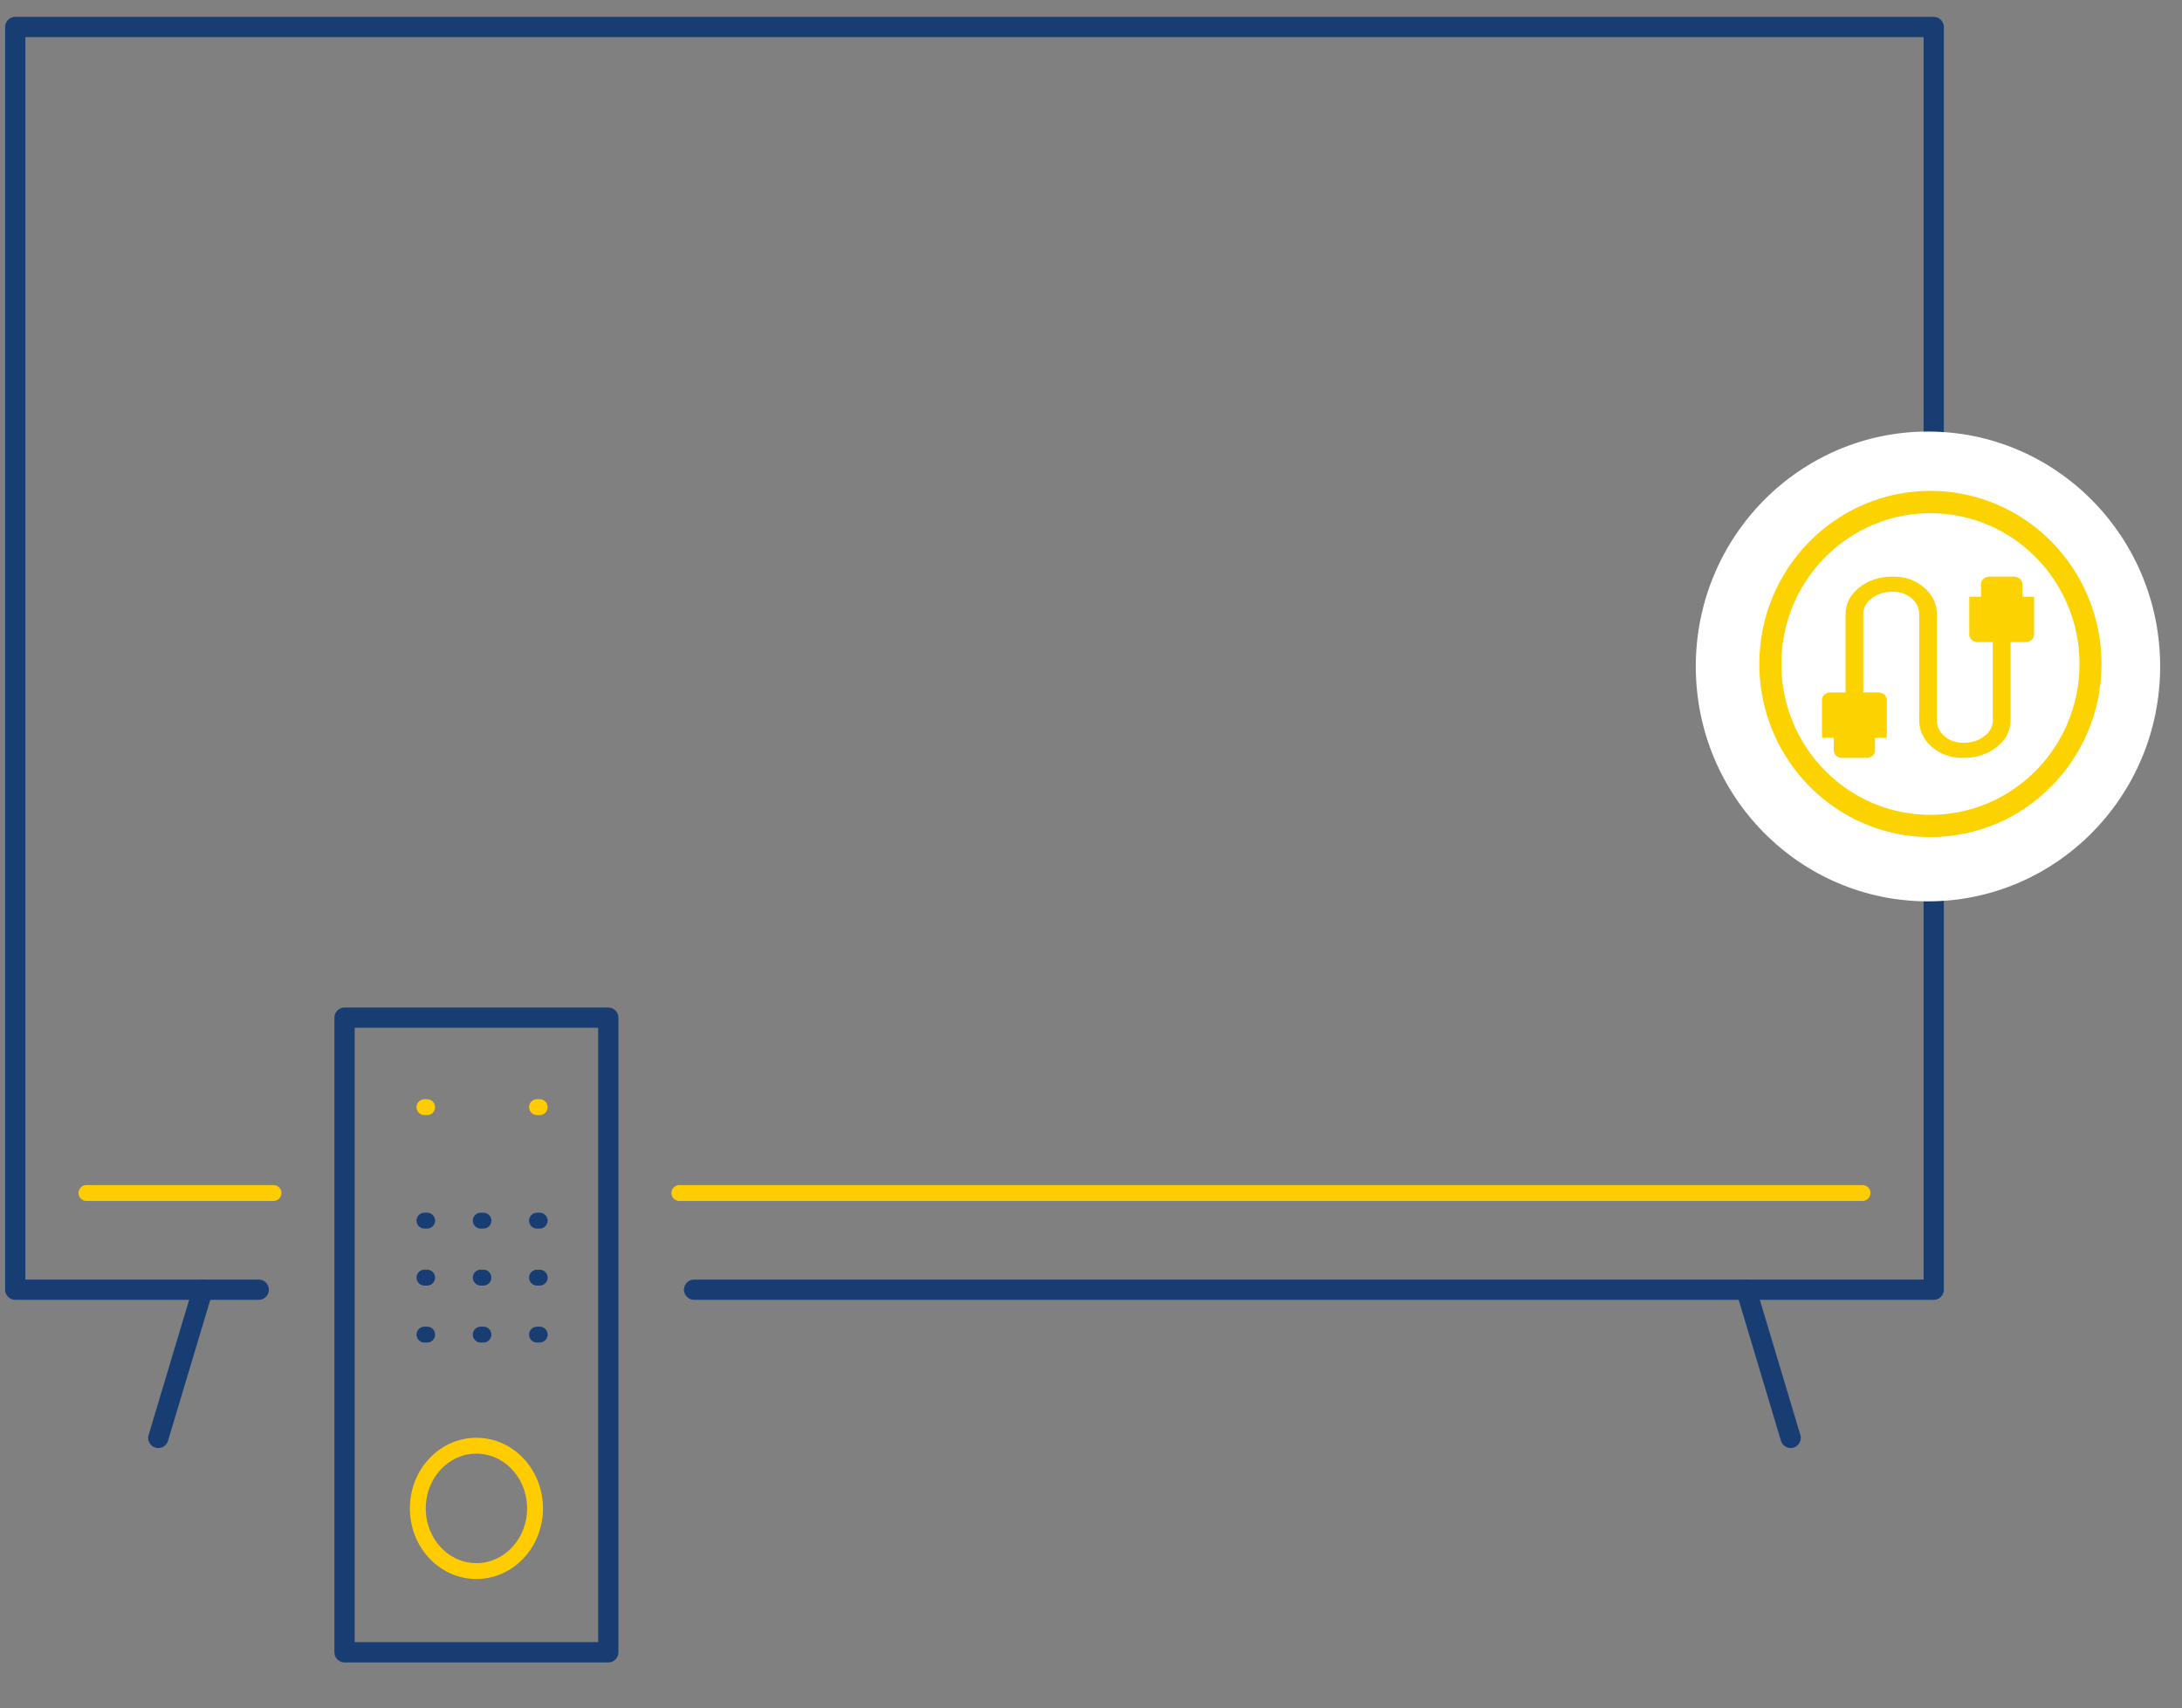 <?xml version="1.0" encoding="UTF-8"?><svg id="Ebene_1" xmlns="http://www.w3.org/2000/svg" viewBox="0 0 2692.41 2107.67"><rect x="0" y="0" width="2692.41" height="2107.67" fill="#808080" stroke="none"/><defs><style>.cls-1{fill:#fff;}.cls-2{stroke:#fecc00;}.cls-2,.cls-3{stroke-width:19.6px;}.cls-2,.cls-3,.cls-4{stroke-linecap:round;stroke-linejoin:round;}.cls-2,.cls-3,.cls-4,.cls-5{fill:none;}.cls-3,.cls-4{stroke:#183d73;}.cls-4{stroke-width:25px;}.cls-6{fill:#fcd200;}</style></defs><g id="original_shape"><g><polyline class="cls-4" points="319.28 1591.44 18.82 1591.44 18.82 33.33 2386.05 33.33 2386.05 1591.44 856.46 1591.44"/><line class="cls-4" x1="2154.69" y1="1591.44" x2="2209.52" y2="1774.31"/><line class="cls-4" x1="250.18" y1="1591.44" x2="195.35" y2="1774.31"/><rect class="cls-4" x="425.15" y="1255.74" width="325.41" height="783.13"/><ellipse class="cls-2" cx="587.87" cy="1861.31" rx="72.32" ry="77.35"/><line class="cls-3" x1="523.77" y1="1506.23" x2="527.06" y2="1506.23"/><line class="cls-3" x1="523.77" y1="1576.54" x2="527.06" y2="1576.54"/><line class="cls-3" x1="523.77" y1="1646.86" x2="527.06" y2="1646.86"/><line class="cls-3" x1="593.21" y1="1506.23" x2="596.5" y2="1506.23"/><line class="cls-3" x1="593.21" y1="1576.54" x2="596.5" y2="1576.54"/><line class="cls-3" x1="593.21" y1="1646.86" x2="596.5" y2="1646.86"/><line class="cls-3" x1="662.64" y1="1506.23" x2="665.94" y2="1506.23"/><line class="cls-2" x1="523.77" y1="1366.19" x2="527.06" y2="1366.19"/><line class="cls-2" x1="662.64" y1="1366.19" x2="665.94" y2="1366.19"/><line class="cls-3" x1="662.64" y1="1576.54" x2="665.94" y2="1576.54"/><line class="cls-3" x1="662.64" y1="1646.86" x2="665.94" y2="1646.86"/><line class="cls-2" x1="337.49" y1="1472.15" x2="106.68" y2="1472.15"/><line class="cls-2" x1="2298.19" y1="1472.15" x2="838.25" y2="1472.15"/></g></g><g><ellipse class="cls-1" cx="2378.96" cy="822.37" rx="286.49" ry="289.86"/><g><path class="cls-6" d="m2273.63,935.26c-3.15,0-5.75-.88-7.81-2.64-2.06-1.76-3.09-3.99-3.09-6.68v-15.54h-14.54v-46.62c0-2.69,1.03-4.92,3.09-6.68,2.06-1.76,4.66-2.64,7.81-2.64h18.17v-96.34c0-13.26,5.69-24.34,17.08-33.25,11.39-8.91,25.08-13.36,41.07-13.36s28.17,4.51,38.71,13.52c10.54,9.01,15.81,20.05,15.81,33.1v130.53c0,7.87,3.15,14.5,9.45,19.89,6.3,5.39,14.05,8.08,23.26,8.08,9.93,0,18.48-2.64,25.62-7.92,7.15-5.28,10.72-11.97,10.72-20.05v-96.34h-18.17c-3.15,0-5.75-.88-7.81-2.64-2.06-1.76-3.09-3.99-3.09-6.68v-46.62h14.54v-15.54c0-2.69,1.03-4.92,3.09-6.68,2.06-1.76,4.66-2.64,7.81-2.64h29.08c3.15,0,5.75.88,7.81,2.64,2.06,1.76,3.09,3.99,3.09,6.68v15.54h14.54v46.62c0,2.69-1.03,4.92-3.09,6.68-2.06,1.76-4.66,2.64-7.81,2.64h-18.17v96.34c0,13.26-5.69,24.34-17.08,33.25-11.39,8.91-25.08,13.36-41.07,13.36s-28.17-4.51-38.71-13.52c-10.54-9.01-15.81-20.05-15.81-33.1v-130.53c0-7.87-3.15-14.5-9.45-19.89-6.3-5.39-14.05-8.08-23.26-8.08-9.93,0-18.48,2.64-25.62,7.92-7.15,5.28-10.72,11.97-10.72,20.05v96.34h18.17c3.15,0,5.75.88,7.81,2.64,2.06,1.76,3.09,3.99,3.09,6.68v46.62h-14.54v15.54c0,2.69-1.03,4.92-3.09,6.68-2.06,1.76-4.66,2.64-7.81,2.64h-29.08Z"/><g><path class="cls-5" d="m2229.67,881.72c1.8-1.82,2.7-3.87,2.7-6.14v-164.49c-21.6,30.5-34.35,67.85-34.35,108.23,0,22.92,4.12,44.86,11.61,65.13h13.97c2.25,0,4.27-.91,6.07-2.73Z"/><path class="cls-5" d="m2381.98,633.2c-45.51,0-87.14,16.76-119.26,44.46v197.92c0,10.92-3.82,20.25-11.47,27.98-7.49,7.57-16.49,11.41-27,11.57,32.18,54.1,90.77,90.3,157.72,90.3,101.6,0,183.96-83.33,183.96-186.12s-82.36-186.12-183.96-186.12Z"/><g><path class="cls-1" d="m2381.98,1020.39c-37.48,0-73.97-10.63-105.53-30.73-30.74-19.58-55.61-47.27-71.92-80.07-4.67-9.38-8.6-19.11-11.7-28.91-6.27-19.83-9.45-40.48-9.45-61.37,0-53.55,20.56-103.94,57.9-141.89,8.7-8.84,18.31-16.93,28.57-24.06,33.11-22.98,71.88-35.13,112.13-35.13,109.51,0,198.6,90.2,198.6,201.08s-89.09,201.08-198.6,201.08Zm0-399.7c-46.66,0-91.91,16.87-127.42,47.5-12.17,10.5-23.07,22.5-32.39,35.67-23.97,33.86-36.65,73.78-36.65,115.45,0,23.85,4.17,47.22,12.38,69.46,4.2,11.36,9.45,22.38,15.61,32.74,35.91,60.37,98.88,96.41,168.46,96.41,108.33,0,196.46-89.1,196.46-198.62s-88.13-198.62-196.46-198.62Z"/><path class="cls-6" d="m2381.98,605.74c-44.26,0-85.32,13.81-119.26,37.36-10.9,7.56-21.06,16.11-30.36,25.56-38,38.62-61.49,91.86-61.49,150.66,0,22.72,3.54,44.6,10.03,65.13,3.36,10.63,7.54,20.88,12.43,30.71,34.72,69.81,106.13,117.73,188.64,117.73,116.59,0,211.1-95.62,211.1-213.58s-94.51-213.58-211.1-213.58h0Zm0,399.7c-66.96,0-125.54-36.2-157.72-90.3-5.76-9.69-10.67-19.95-14.63-30.68-7.49-20.28-11.61-42.21-11.61-65.13,0-40.38,12.75-77.73,34.35-108.23,8.75-12.36,18.95-23.58,30.36-33.42,32.12-27.7,73.74-44.46,119.26-44.46,101.6,0,183.96,83.33,183.96,186.12s-82.36,186.12-183.96,186.12h0Z"/></g></g></g></g></svg>
